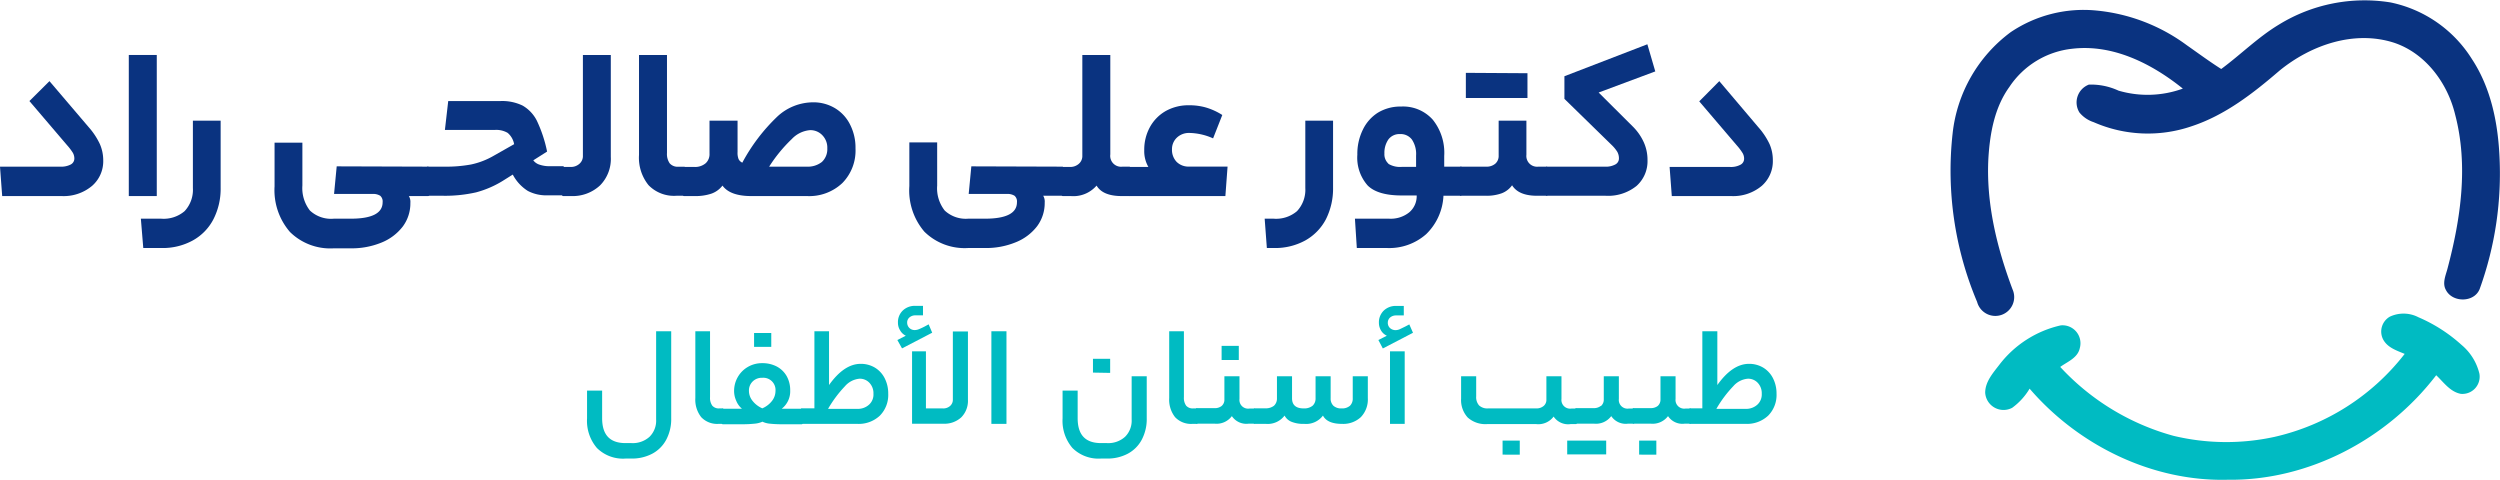 <?xml version="1.0" encoding="UTF-8"?>
<svg xmlns="http://www.w3.org/2000/svg" viewBox="0 0 331.53 63.65">
  <defs>
    <style>.cls-1{fill:#0a3380;}.cls-2{fill:#00bbc2;}</style>
  </defs>
  <g id="Layer_2" data-name="Layer 2">
    <g id="Layer_1-2" data-name="Layer 1">
      <path class="cls-1" d="M302.2,3.27A21.66,21.66,0,0,1,317,.32a16.72,16.72,0,0,1,10.81,7.52c2.47,3.75,3.41,8.27,3.64,12.69a45,45,0,0,1-2.61,17.78c-.71,1.84-3.61,1.85-4.48.15-.53-.93,0-2,.22-2.89,1.75-6.6,2.77-13.66,1-20.38-1-4.16-3.91-8.12-8.09-9.52-5.27-1.7-11,.28-15.18,3.68-3.49,3-7.23,5.93-11.67,7.39a17.88,17.88,0,0,1-13-.54,4.06,4.06,0,0,1-1.88-1.28,2.53,2.53,0,0,1,1.25-3.7,8.66,8.66,0,0,1,3.93.8,13.68,13.68,0,0,0,8.53-.27c-4.09-3.29-9.23-5.91-14.63-5.29a11.47,11.47,0,0,0-8.38,5.08c-1.95,2.7-2.56,6.09-2.77,9.35-.34,6,1.11,11.92,3.2,17.49a2.5,2.5,0,1,1-4.7,1.66,44.76,44.76,0,0,1-3.25-22.34,19.31,19.31,0,0,1,7.71-13.44,17.31,17.31,0,0,1,11.28-2.87A24,24,0,0,1,290,6c1.51,1.06,3,2.16,4.56,3.15C297.17,7.22,299.45,4.93,302.2,3.27Z"></path>
      <path class="cls-2" d="M316.91,42a4.27,4.27,0,0,1,3.8.07,20.54,20.54,0,0,1,5.72,3.67,7.13,7.13,0,0,1,2.37,3.82,2.29,2.29,0,0,1-2.46,2.67c-1.42-.26-2.28-1.54-3.27-2.47-6.48,8.46-16.9,14-27.63,13.86-10,.26-19.8-4.54-26.29-12.08a8.52,8.52,0,0,1-2.31,2.54,2.44,2.44,0,0,1-3.58-2c0-1.47,1.05-2.63,1.9-3.74a14.19,14.19,0,0,1,8.11-5.19,2.38,2.38,0,0,1,2.54,3c-.27,1.32-1.64,1.81-2.6,2.51a31.92,31.92,0,0,0,15,9.13,30,30,0,0,0,13.44.14,30.36,30.36,0,0,0,17.24-11c-1.07-.45-2.34-.84-2.9-2A2.28,2.28,0,0,1,316.91,42Z"></path>
      <path class="cls-1" d="M11.75,16.85a9.37,9.37,0,0,1,1.5,2.27,5.36,5.36,0,0,1,.44,2.14,4.33,4.33,0,0,1-1.47,3.38A5.85,5.85,0,0,1,8.15,26H.29L0,22.1H8a2.71,2.71,0,0,0,1.39-.29A.89.89,0,0,0,9.86,21a1.55,1.55,0,0,0-.2-.74,7.5,7.5,0,0,0-.76-1l-5-5.86,2.66-2.64Z"></path>
      <path class="cls-1" d="M17.08,7.29h3.71V26H17.08Z"></path>
      <path class="cls-1" d="M28.3,29.08a6.75,6.75,0,0,1-2.74,2.81,8.25,8.25,0,0,1-4.13,1H19L18.68,29h2.69A4.27,4.27,0,0,0,24.48,28a4.14,4.14,0,0,0,1.1-3.06V16h3.68v8.91A8.84,8.84,0,0,1,28.3,29.08Z"></path>
      <path class="cls-1" d="M56.77,22.1c.2,0,.29.67.29,2S57,26,56.77,26H54.22a1.49,1.49,0,0,1,.2.9,5.14,5.14,0,0,1-1,3.13,6.72,6.72,0,0,1-2.81,2.13,10.38,10.38,0,0,1-4.15.77H44.27a7.61,7.61,0,0,1-5.81-2.16,8.46,8.46,0,0,1-2.05-6.05v-5.8H40.1V24.6a4.83,4.83,0,0,0,1,3.32A4.09,4.09,0,0,0,44.27,29h2.24q4.23,0,4.23-2.18a1,1,0,0,0-.32-.86,1.75,1.75,0,0,0-1-.24H44.3l.35-3.66Z"></path>
      <path class="cls-1" d="M66.37,13.4A6.22,6.22,0,0,1,69.3,14a4.8,4.8,0,0,1,1.89,2,17.69,17.69,0,0,1,1.36,4.1l-1.83,1.16a1.62,1.62,0,0,0,.84.58,4,4,0,0,0,1.36.2h1.75c.19,0,.29.67.29,2a7.69,7.69,0,0,1-.09,1.53c-.06.22-.13.33-.2.33h-2A5.25,5.25,0,0,1,70,25.32a5.68,5.68,0,0,1-2-2.17l-1.1.69a13.19,13.19,0,0,1-3.77,1.67,18.62,18.62,0,0,1-4.44.45h-2c-.19,0-.29-.62-.29-1.86s.1-2,.29-2h2.15a18.39,18.39,0,0,0,3.64-.29,10.18,10.18,0,0,0,3-1.16l2.7-1.53a2.55,2.55,0,0,0-.86-1.5,3,3,0,0,0-1.7-.39H59l.44-3.83Z"></path>
      <path class="cls-1" d="M76.85,21.71a1.35,1.35,0,0,0,.45-1.08V7.29H81V20.8a5,5,0,0,1-1.42,3.78A5.32,5.32,0,0,1,75.74,26H74.67c-.2,0-.29-.62-.29-1.86s.09-2,.29-2h1A1.68,1.68,0,0,0,76.85,21.71Z"></path>
      <path class="cls-1" d="M90.92,22.48A10.87,10.87,0,0,1,91,24.1a9.37,9.37,0,0,1-.07,1.51c0,.23-.12.35-.22.35h-1A4.7,4.7,0,0,1,86,24.55a5.79,5.79,0,0,1-1.26-4V7.29h3.71v13a2.16,2.16,0,0,0,.36,1.37,1.39,1.39,0,0,0,1.15.45h.78C90.8,22.1,90.87,22.23,90.92,22.48Z"></path>
      <path class="cls-1" d="M93.59,21.64a1.63,1.63,0,0,0,.5-1.28V16h3.72v4.15a2.31,2.31,0,0,0,.13.94,1,1,0,0,0,.5.48,24.31,24.31,0,0,1,4.63-6.1,7,7,0,0,1,4.65-1.9,5.57,5.57,0,0,1,3,.77,5.25,5.25,0,0,1,2,2.16,6.73,6.73,0,0,1,.73,3.19,6.14,6.14,0,0,1-1.74,4.58A6.38,6.38,0,0,1,107,26H99.63c-1.87,0-3.15-.46-3.82-1.39a3.2,3.2,0,0,1-1.44,1.06,6.63,6.63,0,0,1-2.28.33H90.7c-.19,0-.29-.62-.29-1.86s.1-2,.29-2h1.39A2.16,2.16,0,0,0,93.59,21.64ZM109,21.47a2.32,2.32,0,0,0,.71-1.8,2.35,2.35,0,0,0-.66-1.74,2.17,2.17,0,0,0-1.64-.67A3.75,3.75,0,0,0,105,18.44,19.47,19.47,0,0,0,102,22.1h5A3,3,0,0,0,109,21.47Z"></path>
      <path class="cls-1" d="M140.89,22.1c.19,0,.29.67.29,2s-.1,1.86-.29,1.86h-2.55a1.49,1.49,0,0,1,.2.9,5.14,5.14,0,0,1-1,3.13,6.69,6.69,0,0,1-2.82,2.13,10.33,10.33,0,0,1-4.14.77h-2.18a7.61,7.61,0,0,1-5.81-2.16,8.41,8.41,0,0,1-2-6.05v-5.8h3.69V24.6a4.78,4.78,0,0,0,1,3.32A4.09,4.09,0,0,0,128.39,29h2.23q4.24,0,4.24-2.18a1,1,0,0,0-.32-.86,1.75,1.75,0,0,0-1-.24h-5.08l.35-3.66Z"></path>
      <path class="cls-1" d="M143.08,21.71a1.35,1.35,0,0,0,.45-1.08V7.29h3.71V20.48a1.44,1.44,0,0,0,1.63,1.62h.89c.2,0,.29.65.29,1.95S150,26,149.76,26h-1c-1.68,0-2.79-.46-3.34-1.39A4.06,4.06,0,0,1,142,26h-1.07c-.19,0-.29-.62-.29-1.86s.1-2,.29-2h1A1.69,1.69,0,0,0,143.08,21.71Z"></path>
      <path class="cls-1" d="M151.74,19.93a6.23,6.23,0,0,1,.74-3.05,5.48,5.48,0,0,1,2.08-2.14,6.12,6.12,0,0,1,3.12-.78,7.94,7.94,0,0,1,2.22.29,8.45,8.45,0,0,1,2.19,1l-1.22,3.1a8,8,0,0,0-3.16-.72,2.31,2.31,0,0,0-1.64.62,2.08,2.08,0,0,0-.65,1.55,2.3,2.3,0,0,0,.61,1.66,2.22,2.22,0,0,0,1.68.63h5.08L162.5,26H149.76c-.19,0-.29-.62-.29-1.86s.1-2,.29-2h2.53A4.22,4.22,0,0,1,151.74,19.93Z"></path>
      <path class="cls-1" d="M175.83,29.08a6.87,6.87,0,0,1-2.74,2.81,8.29,8.29,0,0,1-4.14,1H168L167.71,29h1.18A4.27,4.27,0,0,0,172,28a4.14,4.14,0,0,0,1.1-3.06V16h3.68v8.91A9,9,0,0,1,175.83,29.08Z"></path>
      <path class="cls-1" d="M194,24.1c0,1.24-.1,1.86-.29,1.86h-2.29a7.58,7.58,0,0,1-2.29,5.09,7.38,7.38,0,0,1-5.2,1.84h-4L179.68,29h4.53a3.92,3.92,0,0,0,2.66-.83,2.81,2.81,0,0,0,1-2.25h-2c-2.09,0-3.58-.43-4.48-1.3A5.57,5.57,0,0,1,180,20.51a7.23,7.23,0,0,1,.73-3.31,5.45,5.45,0,0,1,2-2.26,5.73,5.73,0,0,1,3.06-.81A5.27,5.27,0,0,1,190,15.87a7,7,0,0,1,1.52,4.81V22.1h2.24C193.94,22.1,194,22.77,194,24.1Zm-9.91-2.39a3,3,0,0,0,1.82.42h1.88v-1.5a3.44,3.44,0,0,0-.55-2.12,1.87,1.87,0,0,0-1.59-.73,1.82,1.82,0,0,0-1.53.71,3.09,3.09,0,0,0-.53,1.87A1.68,1.68,0,0,0,184.13,21.71Z"></path>
      <path class="cls-1" d="M198.29,21.71a1.35,1.35,0,0,0,.45-1.08V16h3.68v4.53A1.42,1.42,0,0,0,204,22.1h1.11c.19,0,.28.65.28,1.95s-.09,1.91-.28,1.91h-1.28c-1.63,0-2.73-.46-3.31-1.39a3,3,0,0,1-1.37,1.06,5.86,5.86,0,0,1-2.08.33h-3.36c-.2,0-.29-.62-.29-1.86s.09-2,.29-2h3.36A1.75,1.75,0,0,0,198.29,21.71Zm4.27-12V13h-8.17V9.66Z"></path>
      <path class="cls-1" d="M214.21,21.81a.89.89,0,0,0,.48-.81,1.75,1.75,0,0,0-.22-.87,4.68,4.68,0,0,0-.71-.87l-6.3-6.15v-3l11-4.24,1.05,3.6L212,12.27l4.52,4.5A7,7,0,0,1,218,18.9a5.68,5.68,0,0,1,.48,2.33,4.39,4.39,0,0,1-1.46,3.43,6,6,0,0,1-4.11,1.3h-7.8c-.19,0-.29-.62-.29-1.86s.1-2,.29-2h7.69A2.63,2.63,0,0,0,214.21,21.81Z"></path>
      <path class="cls-1" d="M233.16,16.85a9.44,9.44,0,0,1,1.51,2.27,5.35,5.35,0,0,1,.43,2.14,4.35,4.35,0,0,1-1.46,3.38A5.89,5.89,0,0,1,229.56,26H221.7l-.29-3.86h8a2.69,2.69,0,0,0,1.39-.29.89.89,0,0,0,.49-.81,1.45,1.45,0,0,0-.2-.74,7.23,7.23,0,0,0-.75-1l-5-5.86L228,10.76Z"></path>
      <path class="cls-2" d="M79.16,59.41a5.53,5.53,0,0,1-1.31-3.92V51.8h2v3.65c0,2.2,1,3.31,3.11,3.31h.78a3.31,3.31,0,0,0,2.4-.84,3,3,0,0,0,.87-2.3V43.93h2V55.45a5.84,5.84,0,0,1-.67,2.88,4.49,4.49,0,0,1-1.85,1.84,5.73,5.73,0,0,1-2.73.64h-.79A4.9,4.9,0,0,1,79.16,59.41Z"></path>
      <path class="cls-2" d="M96,54.37a4.82,4.82,0,0,1,0,.85,4.22,4.22,0,0,1,0,.8c0,.13-.08.19-.14.19h-.57a2.9,2.9,0,0,1-2.3-.89,3.74,3.74,0,0,1-.78-2.53V43.93h1.95v8.73a1.77,1.77,0,0,0,.3,1.14,1.14,1.14,0,0,0,.94.36h.46C95.89,54.16,95.94,54.23,96,54.37Z"></path>
      <path class="cls-2" d="M97.63,53.14a3.14,3.14,0,0,1-.28-1.3A3.69,3.69,0,0,1,97.84,50a3.64,3.64,0,0,1,1.35-1.35,3.71,3.71,0,0,1,1.9-.49,4.07,4.07,0,0,1,1.93.45,3.29,3.29,0,0,1,1.31,1.28,3.81,3.81,0,0,1,.46,1.89,2.93,2.93,0,0,1-1.12,2.42h2.66c.13,0,.19.35.19,1.06s-.06,1-.19,1h-2.54a14.87,14.87,0,0,1-1.74-.08,2.8,2.8,0,0,1-.94-.26,3.13,3.13,0,0,1-1,.26,15.22,15.22,0,0,1-1.72.08H95.83c-.13,0-.19-.33-.19-1s.06-1.06.19-1.06h2.56A2.66,2.66,0,0,1,97.63,53.14Zm2.18-2.55a1.66,1.66,0,0,0-.49,1.25,2.11,2.11,0,0,0,.47,1.31,3.33,3.33,0,0,0,1.3,1,3.21,3.21,0,0,0,1.3-1,2.16,2.16,0,0,0,.45-1.3,1.62,1.62,0,0,0-1.75-1.75A1.71,1.71,0,0,0,99.81,50.59ZM100,46V44.16h2.28V46Z"></path>
      <path class="cls-2" d="M109.94,43.93v7.13q2-2.81,4.2-2.81a3.62,3.62,0,0,1,1.88.5,3.47,3.47,0,0,1,1.3,1.41,4.44,4.44,0,0,1,.47,2.06,3.9,3.9,0,0,1-1.11,2.9,4.09,4.09,0,0,1-3,1.09h-7.37c-.12,0-.19-.33-.19-1s.07-1.06.19-1.06H108V43.93Zm5.33,9.71a1.8,1.8,0,0,0,.56-1.42,2,2,0,0,0-.52-1.44,1.74,1.74,0,0,0-1.32-.56,2.89,2.89,0,0,0-1.94,1,15.93,15.93,0,0,0-2.24,3h3.89A2.19,2.19,0,0,0,115.27,53.64Z"></path>
      <path class="cls-2" d="M119.36,43.8a1.86,1.86,0,0,1-.28-1,2.13,2.13,0,0,1,.64-1.62,2.3,2.3,0,0,1,1.68-.62h1v1.26h-1a1.17,1.17,0,0,0-.79.27.87.87,0,0,0-.31.68,1,1,0,0,0,.3.73,1,1,0,0,0,.72.27,1.45,1.45,0,0,0,.57-.13c.22-.09.46-.2.73-.34l.53-.29.47,1.11-4,2.08L119,45.09l1.12-.57A1.73,1.73,0,0,1,119.36,43.8Zm3.43,2.79v7.57H125a1.36,1.36,0,0,0,1-.33,1.1,1.1,0,0,0,.36-.87v-9h2V53a3.11,3.11,0,0,1-.88,2.34,3.3,3.3,0,0,1-2.39.85h-4.14V46.59Z"></path>
      <path class="cls-2" d="M131.47,43.93h2V56.21h-2Z"></path>
      <path class="cls-2" d="M142.22,59.41a5.53,5.53,0,0,1-1.31-3.92V51.8h2v3.65c0,2.2,1,3.31,3.11,3.31h.78a3.31,3.31,0,0,0,2.4-.84,3,3,0,0,0,.87-2.3V49.9h2v5.55a5.84,5.84,0,0,1-.67,2.88,4.49,4.49,0,0,1-1.85,1.84,5.73,5.73,0,0,1-2.73.64H146A4.9,4.9,0,0,1,142.22,59.41Zm2.72-10V47.58h2.28v1.87Z"></path>
      <path class="cls-2" d="M158.84,54.37a4.82,4.82,0,0,1,0,.85,4.22,4.22,0,0,1,0,.8c0,.13-.08.19-.14.19h-.57a2.9,2.9,0,0,1-2.3-.89,3.74,3.74,0,0,1-.78-2.53V43.93H157v8.73a1.77,1.77,0,0,0,.3,1.14,1.15,1.15,0,0,0,.94.36h.46C158.76,54.16,158.81,54.23,158.84,54.37Z"></path>
      <path class="cls-2" d="M162,53.84a1.08,1.08,0,0,0,.37-.88V49.9h2v3a1.15,1.15,0,0,0,1.31,1.28h.65c.12,0,.19.35.19,1s-.07,1-.19,1h-.72a2.31,2.31,0,0,1-2.25-1,2.52,2.52,0,0,1-2.31,1H158.7c-.13,0-.19-.33-.19-1s.06-1.06.19-1.06H161A1.44,1.44,0,0,0,162,53.84Zm0-6.1V45.87h2.28v1.87Z"></path>
      <path class="cls-2" d="M168.94,53.81a1.29,1.29,0,0,0,.4-1V49.9h2v2.91c0,.9.52,1.35,1.54,1.35a1.77,1.77,0,0,0,1.18-.35,1.29,1.29,0,0,0,.4-1V49.9h2v2.91a1.31,1.31,0,0,0,.37,1,1.51,1.51,0,0,0,1.08.35,1.59,1.59,0,0,0,1.11-.35,1.31,1.31,0,0,0,.37-1V49.9h2v2.89a3.38,3.38,0,0,1-.92,2.52,3.42,3.42,0,0,1-2.52.9c-1.29,0-2.13-.37-2.51-1.1a2.78,2.78,0,0,1-2.49,1.1,4.16,4.16,0,0,1-1.69-.28,1.79,1.79,0,0,1-.91-.82,2.8,2.8,0,0,1-2.49,1.1h-1.5c-.13,0-.19-.33-.19-1s.06-1.06.19-1.06h1.5A1.77,1.77,0,0,0,168.94,53.81Z"></path>
      <path class="cls-2" d="M183.13,43.81a2,2,0,0,1-.27-1,2.17,2.17,0,0,1,.64-1.62,2.29,2.29,0,0,1,1.66-.62h1v1.26h-1a1.2,1.2,0,0,0-.81.27.9.9,0,0,0-.31.7.93.93,0,0,0,.3.71,1.09,1.09,0,0,0,.74.27,1.41,1.41,0,0,0,.56-.13l.7-.34.55-.29.49,1.11-4,2.08-.59-1.12,1.12-.57A1.74,1.74,0,0,1,183.13,43.81Zm3.15,2.78v9.62h-1.95V46.59Z"></path>
      <path class="cls-2" d="M204.7,53.84a1.05,1.05,0,0,0,.37-.86V49.9h2v3a1.15,1.15,0,0,0,1.31,1.28H209c.12,0,.19.35.19,1.06s-.07,1-.19,1h-.72a2.31,2.31,0,0,1-2.25-1,2.52,2.52,0,0,1-2.31,1h-6.52a3.51,3.51,0,0,1-2.57-.88,3.43,3.43,0,0,1-.87-2.5V49.9h2v2.66a1.66,1.66,0,0,0,.38,1.2,1.6,1.6,0,0,0,1.19.4h6.43A1.44,1.44,0,0,0,204.7,53.84Zm-5.44,6.45V58.43h2.28v1.86Z"></path>
      <path class="cls-2" d="M213,58.43v1.83h-5.17V58.43Zm-.69-4.59a1.11,1.11,0,0,0,.37-.88V49.9h2v3a1.15,1.15,0,0,0,1.31,1.28h.65c.13,0,.19.35.19,1s-.06,1-.19,1h-.72a2.31,2.31,0,0,1-2.25-1,2.52,2.52,0,0,1-2.31,1H209c-.13,0-.19-.33-.19-1s.06-1.06.19-1.06h2.28A1.48,1.48,0,0,0,212.27,53.84Z"></path>
      <path class="cls-2" d="M219.83,53.84a1.11,1.11,0,0,0,.37-.88V49.9h2v3a1.15,1.15,0,0,0,1.31,1.28h.65c.13,0,.19.35.19,1s-.06,1-.19,1h-.72a2.29,2.29,0,0,1-2.24-1,2.55,2.55,0,0,1-2.32,1h-2.28c-.13,0-.19-.33-.19-1s.06-1.06.19-1.06h2.28A1.48,1.48,0,0,0,219.83,53.84Zm-2.46,6.45V58.43h2.28v1.86Z"></path>
      <path class="cls-2" d="M227.74,43.93v7.13q2-2.81,4.2-2.81a3.62,3.62,0,0,1,1.88.5,3.47,3.47,0,0,1,1.3,1.41,4.44,4.44,0,0,1,.47,2.06,3.9,3.9,0,0,1-1.11,2.9,4.11,4.11,0,0,1-3,1.09h-7.37c-.13,0-.19-.33-.19-1s.06-1.06.19-1.06h1.64V43.93Zm5.33,9.71a1.83,1.83,0,0,0,.56-1.42,2,2,0,0,0-.52-1.44,1.74,1.74,0,0,0-1.32-.56,2.87,2.87,0,0,0-1.94,1,15.5,15.5,0,0,0-2.24,3h3.89A2.2,2.2,0,0,0,233.07,53.64Z"></path>
    </g>
  </g>
</svg>
